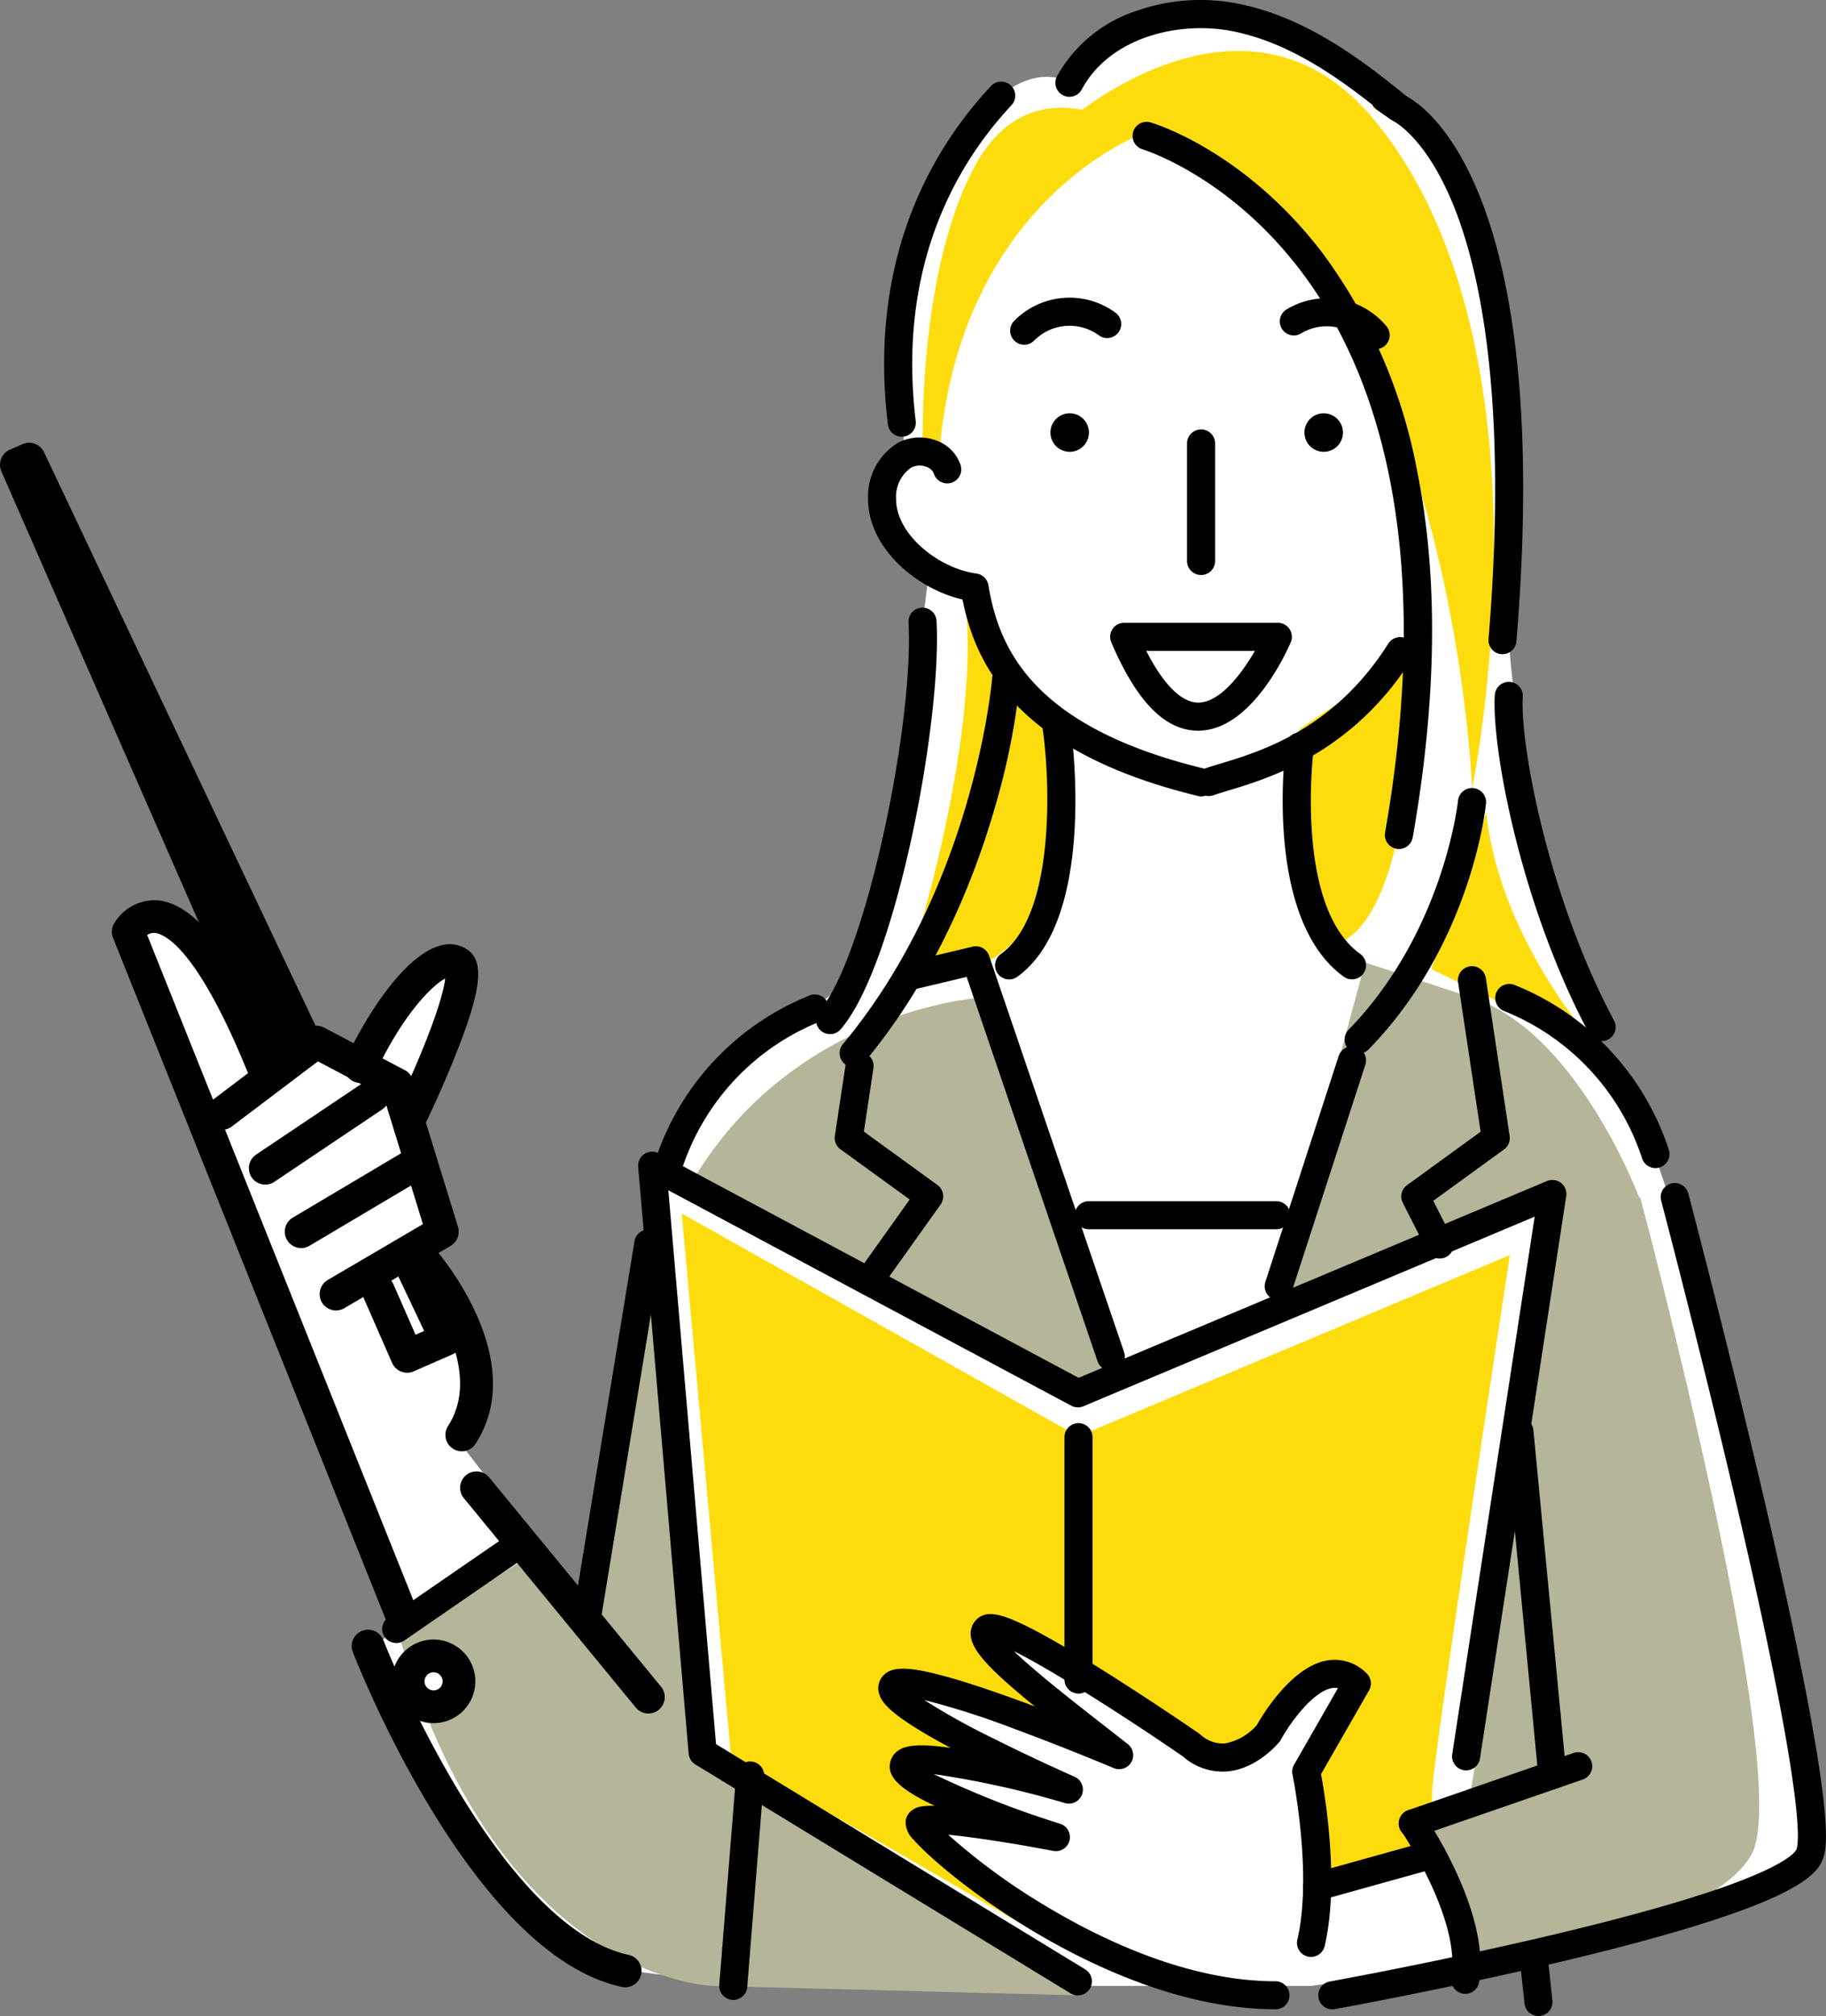 <svg height="245" viewBox="0 0 222 245" width="222" xmlns="http://www.w3.org/2000/svg"><rect x="0" y="0" width="222" height="245" fill="#808080" stroke="none"/><path d="m79.776 248.111h70.324s57.834-8.406 60.517-15.906-17.155-92.487-25.243-97.578c0 0-12.913-38.582-11.214-56.574s-.906-49.578-16.289-60.413-31.331-10.74-37.195-.826c0 0-7.033-4.647-14.588 9.95s-5.462 35.353-5.462 35.353-7.036 8.583 2.964 13.937c0 0-5.26 44.509-10.755 50.44s-16.852 6.882-21.45 22.87-9.478 52.577-9.478 52.577l-15.134-19.513s5.136-14.375-4.235-21.932l1.82-4.045-3.122-15.451s10.121-19.635 3.9-17.46-9.867 11.16-9.867 11.16l-12.731 1.673s-8.438-23.146-16.328-16.241l32.6 84.6-4.333 3.37s18.27 36.373 32.92 38.191 12.377 1.819 12.377 1.819" fill="#fff" transform="translate(9.379 -6.773)"/><g fill="#b5b59a"><path d="m117.74 443.711s-7.531-20.642-20.555-24.931l-13.024-4.289-10.883 40.309 32.751-11.569-1.306 13.925 14.73-6.883z" transform="translate(81.812 -297.523)"/><path d="m365.329 790.864-40.435-22.7-1.972 24.527 44.078 1.141z" transform="translate(-236.25 -551.348)"/><path d="m358.412 476.442-16.274-46.613s-22.268 1.621-34.462 22.006l45.743 25.665z" transform="translate(-223.348 -308.54)"/><path d="m54.078 516.052s18.855 70.568 13.531 79.92-32.836 13.037-32.836 13.037l-6.073-15.918s3.422-1.359 4.221-2.344c.417-.513 2.109-12.518 2.109-12.518.53-4.037 3.829-29.43 4.3-33.1 1.283-9.919 2.242-17.51 2.242-17.51z" transform="translate(145.323 -370.575)"/><path d="m502.546 556.939 5.572 57.6 3.668 2.168-1.972 24.527s-25.727-.3-38.078-42.146l16-10.313 7.1 5.332z" transform="translate(-423.089 -399.892)"/></g><g fill="#fddc0e"><path d="m332.413 252.471 2.51 4.743s4.478 9.645 10.042 13.225c0 0 5.366 28.831-20 30.581 0 0 10.335-30.089 7.45-48.549" transform="translate(-215.28 -181.23)"/><path d="m191.828 280.322s.342 34.4-10.634 35.867c0 0-7.5-20.819-3.32-26.464z" transform="translate(-19.744 -201.209)"/><path d="m117.1 379.12-20.7-10.129 6.686-18.971c1.656 15.9 14.014 29.1 14.014 29.1" transform="translate(77.617 -251.229)"/><path d="m321.231 49.514s-22.044 8.086-24.512 38.686l-2.021-.444s-.714-21.636 6.447-34.6 20.087-3.638 20.087-3.638" transform="translate(-182.509 -33.177)"/><path d="m179.925 30.252c22.952 27.8 11.895 81.293 11.895 81.293s-2.855-77.145-48.967-81.293c0 0 21.493-18.869 37.072 0" transform="translate(-12.846 -15.678)"/><path d="m227.3 593.748c-.3-1.8 9.473-65.6 9.473-65.6l-52.473 22.034-48.217-27.082 5.986 65.974 37.745 21.755-14.814-13.603h6.485l-7.8-7.6 8.128-.56-8.128-7.29 17.287 3.807-7.556-11.336 24.62 13.464s4.392 2.865 7.941-.548 7.9-8.648 11.456-7.532l-4.746 10.633 1.549 13.28 11.945-2.526-2.047-4.436 3.17-.79z" transform="translate(-53.201 -375.626)"/></g><path d="m330.843 313.6-.019-.007z" fill="#ffc" transform="translate(-202.349 -225.06)"/><path d="m215.741 781.452a3.328 3.328 0 0 1 3.1-3.313l-2.013 5.762a3.318 3.318 0 0 1 -1.085-2.449" fill="#fdfeff" transform="translate(-57.817 -558.504)"/><path d="m458.439 787.33a1.706 1.706 0 0 0 1.7-1.57l2.059-25.609a1.706 1.706 0 0 0 -3.4-.274l-2.059 25.608a1.706 1.706 0 0 0 1.564 1.837c.046 0 .093.006.139.006" transform="translate(-369.292 -544.284)"/><path d="m324.589 339.789a1.7 1.7 0 0 0 .995-.321c9.73-7 6.626-29.483 6.489-30.436a1.706 1.706 0 0 0 -3.378.484c.848 5.93 1.583 22.373-5.1 27.181a1.707 1.707 0 0 0 1 3.092" transform="translate(-201.907 -220.761)"/><path d="m206.285 345.4a1.707 1.707 0 0 0 1-3.092c-8.065-5.8-5.68-24.795-5.655-24.986a1.706 1.706 0 0 0 -3.384-.445c-.114.863-2.673 21.212 7.046 28.2a1.7 1.7 0 0 0 .995.321" transform="translate(-41.914 -226.379)"/><path d="m178.9 293.606a1.7 1.7 0 0 0 .584-.1c.451-.164 1.069-.349 1.784-.564 4.891-1.469 15.068-4.524 22.335-16.029a1.706 1.706 0 0 0 -2.886-1.822c-6.585 10.426-15.591 13.13-20.43 14.583-.766.23-1.427.428-1.971.626a1.707 1.707 0 0 0 .584 3.31" transform="translate(-31.938 -196.866)"/><path d="m303.294 232.021a1.707 1.707 0 0 0 .4-3.365c-20.864-5.057-25-14.572-26.271-22.3a1.706 1.706 0 0 0 -1.455-1.414c-4.535-.612-9.79-4.716-9.769-9.087a4.3 4.3 0 0 1 1.851-3.8 2.3 2.3 0 0 1 1.89-.064 1.408 1.408 0 0 1 .849.8 1.706 1.706 0 1 0 3.256-1.022 4.765 4.765 0 0 0 -2.829-2.946 5.68 5.68 0 0 0 -4.8.237 7.614 7.614 0 0 0 -3.625 6.778c-.029 5.91 5.8 10.94 11.484 12.258 1.584 7.975 6.659 18.552 28.619 23.874a1.724 1.724 0 0 0 .4.049" transform="translate(-157.256 -135.239)"/><path d="m219.581 14.821a1.706 1.706 0 0 0 1.086-3.024c-6.08-5.007-12.8-9.85-20.755-11.378a23.552 23.552 0 0 0 -12.393.969 17.1 17.1 0 0 0 -9.458 7.865 1.706 1.706 0 0 0 3.008 1.612c3.379-6.3 11.713-8.341 18.2-7.095 6.328 1.216 11.957 4.883 17.118 8.957a1.7 1.7 0 0 0 .531.6l1.685 1.182a1.7 1.7 0 0 0 .979.31" transform="translate(-49.547)"/><path d="m103.391 337.317a1.707 1.707 0 0 0 1.5-2.511c-7.963-14.9-11.448-33.527-11.084-39.333a1.706 1.706 0 0 0 -3.406-.214c-.4 6.318 3.1 25.474 11.48 41.155a1.705 1.705 0 0 0 1.506.9" transform="translate(91.332 -210.791)"/><path d="m350.913 78.226a1.739 1.739 0 0 0 .205-.012 1.706 1.706 0 0 0 1.491-1.9c-2.279-19 5.071-31.353 11.639-38.371a1.706 1.706 0 0 0 -2.492-2.332c-7.063 7.548-14.97 20.808-12.535 41.11a1.706 1.706 0 0 0 1.692 1.5" transform="translate(-241.279 -25.15)"/><path d="m384.139 313.548a1.7 1.7 0 0 0 1.291-.589c6.714-7.754 12.33-37.445 11.656-49.63a1.706 1.706 0 1 0 -3.408.188c.686 12.393-5.253 40.768-10.828 47.207a1.706 1.706 0 0 0 1.289 2.823" transform="translate(-283.226 -187.871)"/><path d="m201.858 140.712a1.707 1.707 0 0 0 1.679-1.411c2.936-16.7 3.125-31.634.561-44.4a64.337 64.337 0 0 0 -11.452-26.511c-9.488-12.509-20.517-15.845-20.982-15.98a1.706 1.706 0 0 0 -.96 3.275c.128.038 10.573 3.254 19.362 14.951 11.706 15.579 15.2 39.118 10.111 68.073a1.708 1.708 0 0 0 1.682 2" transform="translate(-31.782 -37.534)"/><path d="m143.6 108.743a1.707 1.707 0 0 0 1.7-1.567c4.777-58.064-12.947-66.089-13.7-66.4l-1.3 3.153-.026-.011c.04.018 4.025 1.908 7.452 10.479 3.216 8.043 6.553 23.68 4.181 52.5a1.706 1.706 0 0 0 1.561 1.84q.071.006.142.006" transform="translate(39.065 -29.238)"/><path d="m210.123 177.909a2.34 2.34 0 1 1 -2.34 2.34 2.34 2.34 0 0 1 2.34-2.34" transform="translate(-49.191 -127.682)"/><path d="m319.391 177.909a2.34 2.34 0 1 1 -2.34 2.34 2.34 2.34 0 0 1 2.34-2.34" transform="translate(-189.342 -127.682)"/><path d="m304.9 133.551a1.7 1.7 0 0 0 1.184-.477 6.057 6.057 0 0 1 7.886-.67 1.706 1.706 0 1 0 2.03-2.743 9.45 9.45 0 0 0 -12.285.955 1.706 1.706 0 0 0 1.184 2.935" transform="translate(-180.378 -91.658)"/><path d="m199.381 134.221a1.7 1.7 0 0 0 1.317-2.786 9.449 9.449 0 0 0 -12.151-2.046 1.706 1.706 0 0 0 1.7 2.957 6.035 6.035 0 0 1 7.82 1.267 1.711 1.711 0 0 0 1.31.607" transform="translate(-32.134 -91.785)"/><path d="m147.937 371.6a1.7 1.7 0 0 0 1.222-.516c12.425-12.753 14.184-29.177 14.253-29.87a1.706 1.706 0 0 0 -3.4-.337c-.024.232-1.762 15.983-13.3 27.826a1.706 1.706 0 0 0 1.222 2.9" transform="translate(17.251 -243.569)"/><path d="m348.325 335.022a1.7 1.7 0 0 0 1.311-.613c8.782-10.533 13.462-22.61 15.842-30.887a85.166 85.166 0 0 0 3.1-15.648 1.706 1.706 0 0 0 -3.4-.256c-.019.251-2.09 25.331-18.16 44.6a1.706 1.706 0 0 0 1.31 2.8" transform="translate(-244.543 -205.327)"/><path d="m264.5 202.565a1.706 1.706 0 0 0 1.706-1.706v-14.285a1.706 1.706 0 1 0 -3.412 0v14.284a1.707 1.707 0 0 0 1.706 1.706" transform="translate(-118.477 -132.684)"/><path d="m430.672 450.55a1.707 1.707 0 0 0 1.621-1.175 28.992 28.992 0 0 1 16.785-17.916 1.706 1.706 0 0 0 -1.271-3.167 32.4 32.4 0 0 0 -18.757 20.02 1.708 1.708 0 0 0 1.622 2.238" transform="translate(-349.381 -307.312)"/><path d="m86.723 446a1.708 1.708 0 0 0 1.622-2.238 32.4 32.4 0 0 0 -18.756-20.02 1.706 1.706 0 0 0 -1.271 3.167 28.99 28.99 0 0 1 16.782 17.914 1.708 1.708 0 0 0 1.623 1.177" transform="translate(114.542 -304.045)"/><path d="m235.816 274.139c9.338 21.825 18.676 0 18.676 0z" fill="#fff" transform="translate(-99.138 -196.749)"/><path d="m240.484 281.222c6.473 0 10.783-9.636 11.253-10.735a1.706 1.706 0 0 0 -1.569-2.378h-18.676a1.706 1.706 0 0 0 -1.569 2.378c3.091 7.224 6.545 10.735 10.561 10.735m6.9-9.7c-1.583 2.743-4.237 6.287-6.9 6.287-2.03 0-4.233-2.213-6.313-6.287z" transform="translate(-94.815 -192.424)"/><path d="m244.114 743.195a1.706 1.706 0 0 0 0-3.413c-10.445 0-20.844-4.908-27.729-9.026a77.13 77.13 0 0 1 -12.054-8.778c3.123.288 8.271 1.1 12.765 1.962a1.706 1.706 0 0 0 .843-3.3 112.045 112.045 0 0 1 -15.374-6.038 114.025 114.025 0 0 1 15.967 3.528 1.706 1.706 0 0 0 1.16-3.2c-.048-.022-4.89-2.159-9.89-4.666a84.787 84.787 0 0 1 -8.388-4.661 97.846 97.846 0 0 1 11.107 3.563c6.136 2.264 11.866 4.683 11.924 4.707a1.706 1.706 0 0 0 1.718-2.914c-.883-.693-1.779-1.392-2.673-2.089-3.6-2.81-8.535-6.657-11.189-9.218 4.523 2.259 13.141 7.7 20.553 12.8a7.283 7.283 0 0 0 5.466 1.823c3.622-.347 6.171-3.455 6.278-3.587a1.7 1.7 0 0 0 .171-.255c1.227-2.24 4.008-5.927 6.241-6.282a1.819 1.819 0 0 1 .7.015l-5.332 9.3a1.706 1.706 0 0 0 -.19 1.2c.025.12 2.461 12.063.591 20.049a1.706 1.706 0 1 0 3.322.778c1.8-7.7.063-18.169-.446-20.878l5.835-10.18a1.706 1.706 0 0 0 -.311-2.091 5.455 5.455 0 0 0 -4.712-1.562c-4.361.7-7.9 6.6-8.607 7.853a6.758 6.758 0 0 1 -3.884 2.245 3.986 3.986 0 0 1 -2.993-1.092 1.606 1.606 0 0 0 -.131-.1c-.057-.039-5.743-3.956-11.629-7.647-3.478-2.181-6.353-3.862-8.543-5-3.638-1.884-5.345-2.282-6.522-1.524a2.369 2.369 0 0 0 -1.1 1.9c-.089 1.975 2.158 4.369 7.811 8.97-.736-.276-1.483-.552-2.232-.824-3.908-1.419-7.11-2.45-9.518-3.063-4.034-1.029-5.888-.941-6.843.323a2.221 2.221 0 0 0 -.368 1.935c.3 1.138 1.291 2.687 8.73 6.668-4.028-.59-5.449-.247-6.242.227a2.324 2.324 0 0 0 -1.11 1.5c-.334 1.537.546 3 5.391 5.3-1.922-.034-2.34.267-2.714.531a1.932 1.932 0 0 0 -.809 1.3 2.956 2.956 0 0 0 .979 2.3c1.854 2.148 7.826 7.292 15.958 11.946 6.9 3.949 17.359 8.655 28.021 8.655" transform="translate(-89.049 -499.004)"/><path d="m165.016 599.075a1.706 1.706 0 0 0 .89-3.163l-44.878-27.369-5.8-67.312 48.987 26.186a1.707 1.707 0 0 0 1.465.068l54.878-23.047-10.024 65.328a1.706 1.706 0 1 0 3.373.518l10.486-68.34a1.706 1.706 0 0 0 -2.347-1.832l-56.938 23.913-51.045-27.287a1.706 1.706 0 0 0 -2.5 1.651l6.137 71.311a1.706 1.706 0 0 0 .812 1.31l45.616 27.819a1.7 1.7 0 0 0 .887.25" transform="translate(-33.975 -356.582)"/><path d="m1.7 610.44a1.7 1.7 0 0 0 .305-.027c.138-.025 14-2.538 28.033-5.891 8.269-1.976 14.987-3.856 19.969-5.587 8.882-3.087 10.695-5.18 11.282-6.658.538-1.354 1.965-4.95-7.054-43.649-4.4-18.895-9.215-37.154-9.263-37.336a1.706 1.706 0 1 0 -3.3.871c.048.182 4.848 18.4 9.241 37.246 8.142 34.937 7.572 40.68 7.2 41.608-.07.176-.924 1.806-9.226 4.692-4.873 1.694-11.478 3.541-19.634 5.491-13.939 3.332-27.721 5.83-27.858 5.855a1.706 1.706 0 0 0 .3 3.386" transform="translate(160.288 -366.249)"/><path d="m317.207 645.66a1.706 1.706 0 0 0 1.706-1.706v-29.454a1.706 1.706 0 0 0 -3.412 0v29.454a1.706 1.706 0 0 0 1.706 1.706" transform="translate(-186.087 -439.844)"/><path d="m102.149 764.837a1.7 1.7 0 0 0 .558-.094l20.125-6.957a1.706 1.706 0 0 0 -1.115-3.225l-20.125 6.958a1.707 1.707 0 0 0 .558 3.319" transform="translate(69.599 -541.53)"/><path d="m542.854 745.23a1.991 1.991 0 0 0 .419-3.937c-6.562-1.421-13.772-8.406-20.852-20.2a134.213 134.213 0 0 1 -8.981-18.081 1.991 1.991 0 0 0 -3.712 1.439c.581 1.5 14.447 36.779 32.7 40.732a2.01 2.01 0 0 0 .423.046" transform="translate(-466.849 -503.723)"/><path d="m522.463 662.926a1.991 1.991 0 0 0 1.537-3.254l-20.913-25.459a1.991 1.991 0 0 0 -3.077 2.527l20.914 25.46a1.987 1.987 0 0 0 1.539.727" transform="translate(-443.632 -454.689)"/><path d="m580.477 559.579a1.989 1.989 0 0 0 1.673-.909c6.753-10.437-4.758-23.546-5.252-24.1a1.991 1.991 0 0 0 -2.972 2.649c.1.113 9.986 11.4 4.881 19.287a1.991 1.991 0 0 0 1.669 3.072" transform="translate(-524.335 -383.208)"/><path d="m156.675 801.467a1.707 1.707 0 0 0 1.681-1.428c1.4-8.449-6.3-19.767-6.624-20.245a1.706 1.706 0 0 0 -2.813 1.932c.073.106 7.244 10.664 6.07 17.755a1.708 1.708 0 0 0 1.685 1.985" transform="translate(21.469 -559.16)"/><path d="m165.234 799.772a1.7 1.7 0 0 0 .458-.063l13.965-3.888a1.706 1.706 0 0 0 -.915-3.288l-13.965 3.888a1.707 1.707 0 0 0 .457 3.351" transform="translate(-5.123 -568.779)"/><path d="m502.271 578.927a1.707 1.707 0 0 0 1.682-1.43l7.547-45.967a1.706 1.706 0 0 0 -3.368-.553l-7.545 45.967a1.707 1.707 0 0 0 1.408 1.96 1.725 1.725 0 0 0 .278.023" transform="translate(-430.996 -380.123)"/><path d="m117.256 655.933c.054 0 .109 0 .165-.008a1.707 1.707 0 0 0 1.536-1.862l-4-41.745a1.706 1.706 0 0 0 -3.4.326l4 41.745a1.707 1.707 0 0 0 1.7 1.544" transform="translate(71.473 -438.496)"/><path d="m587.969 429.261a1.991 1.991 0 0 0 1.794-1.126c.084-.174 2.075-4.306 3.8-8.724 2.924-7.477 3.252-10.785 1.208-12.2a3.847 3.847 0 0 0 -3.309-.492c-4.227 1.134-8.828 8.128-11.483 13.772a1.991 1.991 0 1 0 3.6 1.695c3.367-7.158 6.933-10.671 8.488-11.469-.121 1.048-.644 3.373-2.6 8.231-1.573 3.9-3.272 7.424-3.289 7.459a1.992 1.992 0 0 0 1.791 2.857" transform="translate(-537.94 -291.798)"/><path d="m641.355 476.544a1.992 1.992 0 0 0 1.848-2.731l-32.664-81.613a1.431 1.431 0 0 1 .924-.252c1.065.089 5.028 1.568 11.272 16.879a1.991 1.991 0 0 0 3.687-1.5c-5.185-12.711-10-19.04-14.727-19.35a5.733 5.733 0 0 0 -5.191 2.837 1.992 1.992 0 0 0 -.119 1.725l33.121 82.753a1.992 1.992 0 0 0 1.849 1.251" transform="translate(-592.644 -278.567)"/><path d="m604.228 476.268a1.979 1.979 0 0 0 1-.274l12.928-7.576a1.991 1.991 0 0 0 .9-2.3l-5.5-17.885a1.992 1.992 0 0 0 -.976-1.176l-9.819-5.167a1.99 1.99 0 0 0 -2.128.174l-11.515 8.7a1.991 1.991 0 0 0 2.4 3.176l10.504-7.94 7.968 4.193 4.8 15.588-11.569 6.78a1.991 1.991 0 0 0 1.008 3.709" transform="translate(-563.373 -317.012)"/><path d="m620.019 477.433a1.982 1.982 0 0 0 1.107-.338l13.128-8.811a1.991 1.991 0 0 0 -2.219-3.306l-13.128 8.811a1.991 1.991 0 0 0 1.111 3.644" transform="translate(-587.768 -333.474)"/><path d="m599.675 505.311a1.979 1.979 0 0 0 1.015-.28l14.484-8.6a1.991 1.991 0 0 0 -2.033-3.423l-14.484 8.6a1.991 1.991 0 0 0 1.019 3.7" transform="translate(-563.064 -353.633)"/><path d="m591.983 554.16a1.986 1.986 0 0 0 .8-.167l4.751-2.081a1.991 1.991 0 0 0 1-2.676l-3.985-8.414a1.991 1.991 0 0 0 -3.6 1.7l3.108 6.561-1.049.46-2.684-6.126a1.991 1.991 0 0 0 -3.647 1.6l3.483 7.949a1.991 1.991 0 0 0 1.823 1.192" transform="translate(-542.489 -387.336)"/><path d="m682.082 266.682a1.992 1.992 0 0 0 1.822-2.79l-.133-.3a1.991 1.991 0 0 0 3.546-1.806l-33.1-69.889a1.99 1.99 0 0 0 -2.6-.971l-1.557.682a1.991 1.991 0 0 0 -1.025 2.622l31.221 71.264a1.991 1.991 0 0 0 1.824 1.192" transform="translate(-648.869 -136.952)"/><path d="m119.844 844.531a1.736 1.736 0 0 0 .186-.01 1.706 1.706 0 0 0 1.512-1.881l-.626-5.762a1.706 1.706 0 1 0 -3.393.369l.626 5.762a1.707 1.707 0 0 0 1.694 1.522" transform="translate(67.196 -599.531)"/><path d="m199.562 481.388a1.707 1.707 0 0 0 1.623-1.18l8.91-27.449a1.706 1.706 0 0 0 -3.246-1.053l-8.91 27.449a1.707 1.707 0 0 0 1.623 2.233" transform="translate(-44.098 -323.371)"/><path d="m327.144 459.14a1.708 1.708 0 0 0 1.615-2.257l-16.409-48.164a1.706 1.706 0 0 0 -2.01-1.11l-7.384 1.755a1.706 1.706 0 1 0 .789 3.32l5.874-1.4 15.909 46.7a1.707 1.707 0 0 0 1.615 1.157" transform="translate(-192.097 -292.563)"/><path d="m140.681 451.571a1.707 1.707 0 0 0 1.519-2.481l-2.307-4.533 8.6-6.242a1.706 1.706 0 0 0 .685-1.635l-2.893-19.185a1.706 1.706 0 1 0 -3.374.509l2.738 18.159-8.942 6.489a1.706 1.706 0 0 0 -.519 2.155l2.967 5.832a1.707 1.707 0 0 0 1.522.933" transform="translate(34.36 -298.626)"/><path d="m384.826 481.207a1.7 1.7 0 0 0 1.391-.716l6.406-8.986a1.707 1.707 0 0 0 -.387-2.372l-8.942-6.489 1.163-7.71a1.706 1.706 0 1 0 -3.374-.509l-1.317 8.736a1.706 1.706 0 0 0 .685 1.635l8.413 6.1-5.424 7.608a1.707 1.707 0 0 0 1.388 2.7" transform="translate(-278.266 -325.124)"/><path d="m556.8 671.988a1.7 1.7 0 0 0 .966-.3l15.234-10.488a1.706 1.706 0 0 0 -1.934-2.811l-15.24 10.487a1.706 1.706 0 0 0 .969 3.112" transform="translate(-508.622 -472.316)"/><path d="m232.146 520.478h22.8a1.706 1.706 0 0 0 0-3.413h-22.8a1.706 1.706 0 0 0 0 3.413" transform="translate(-99.777 -371.087)"/><path d="m588.051 716.209a3.089 3.089 0 1 0 3.089-3.089 3.089 3.089 0 0 0 -3.089 3.089" fill="#fff" transform="translate(-538.434 -511.882)"/><path d="m586.1 716.245a5.079 5.079 0 1 0 -5.079-5.08 5.085 5.085 0 0 0 5.079 5.08m0-6.178a1.1 1.1 0 1 1 -1.1 1.1 1.1 1.1 0 0 1 1.1-1.1" transform="translate(-533.389 -506.837)"/></svg>